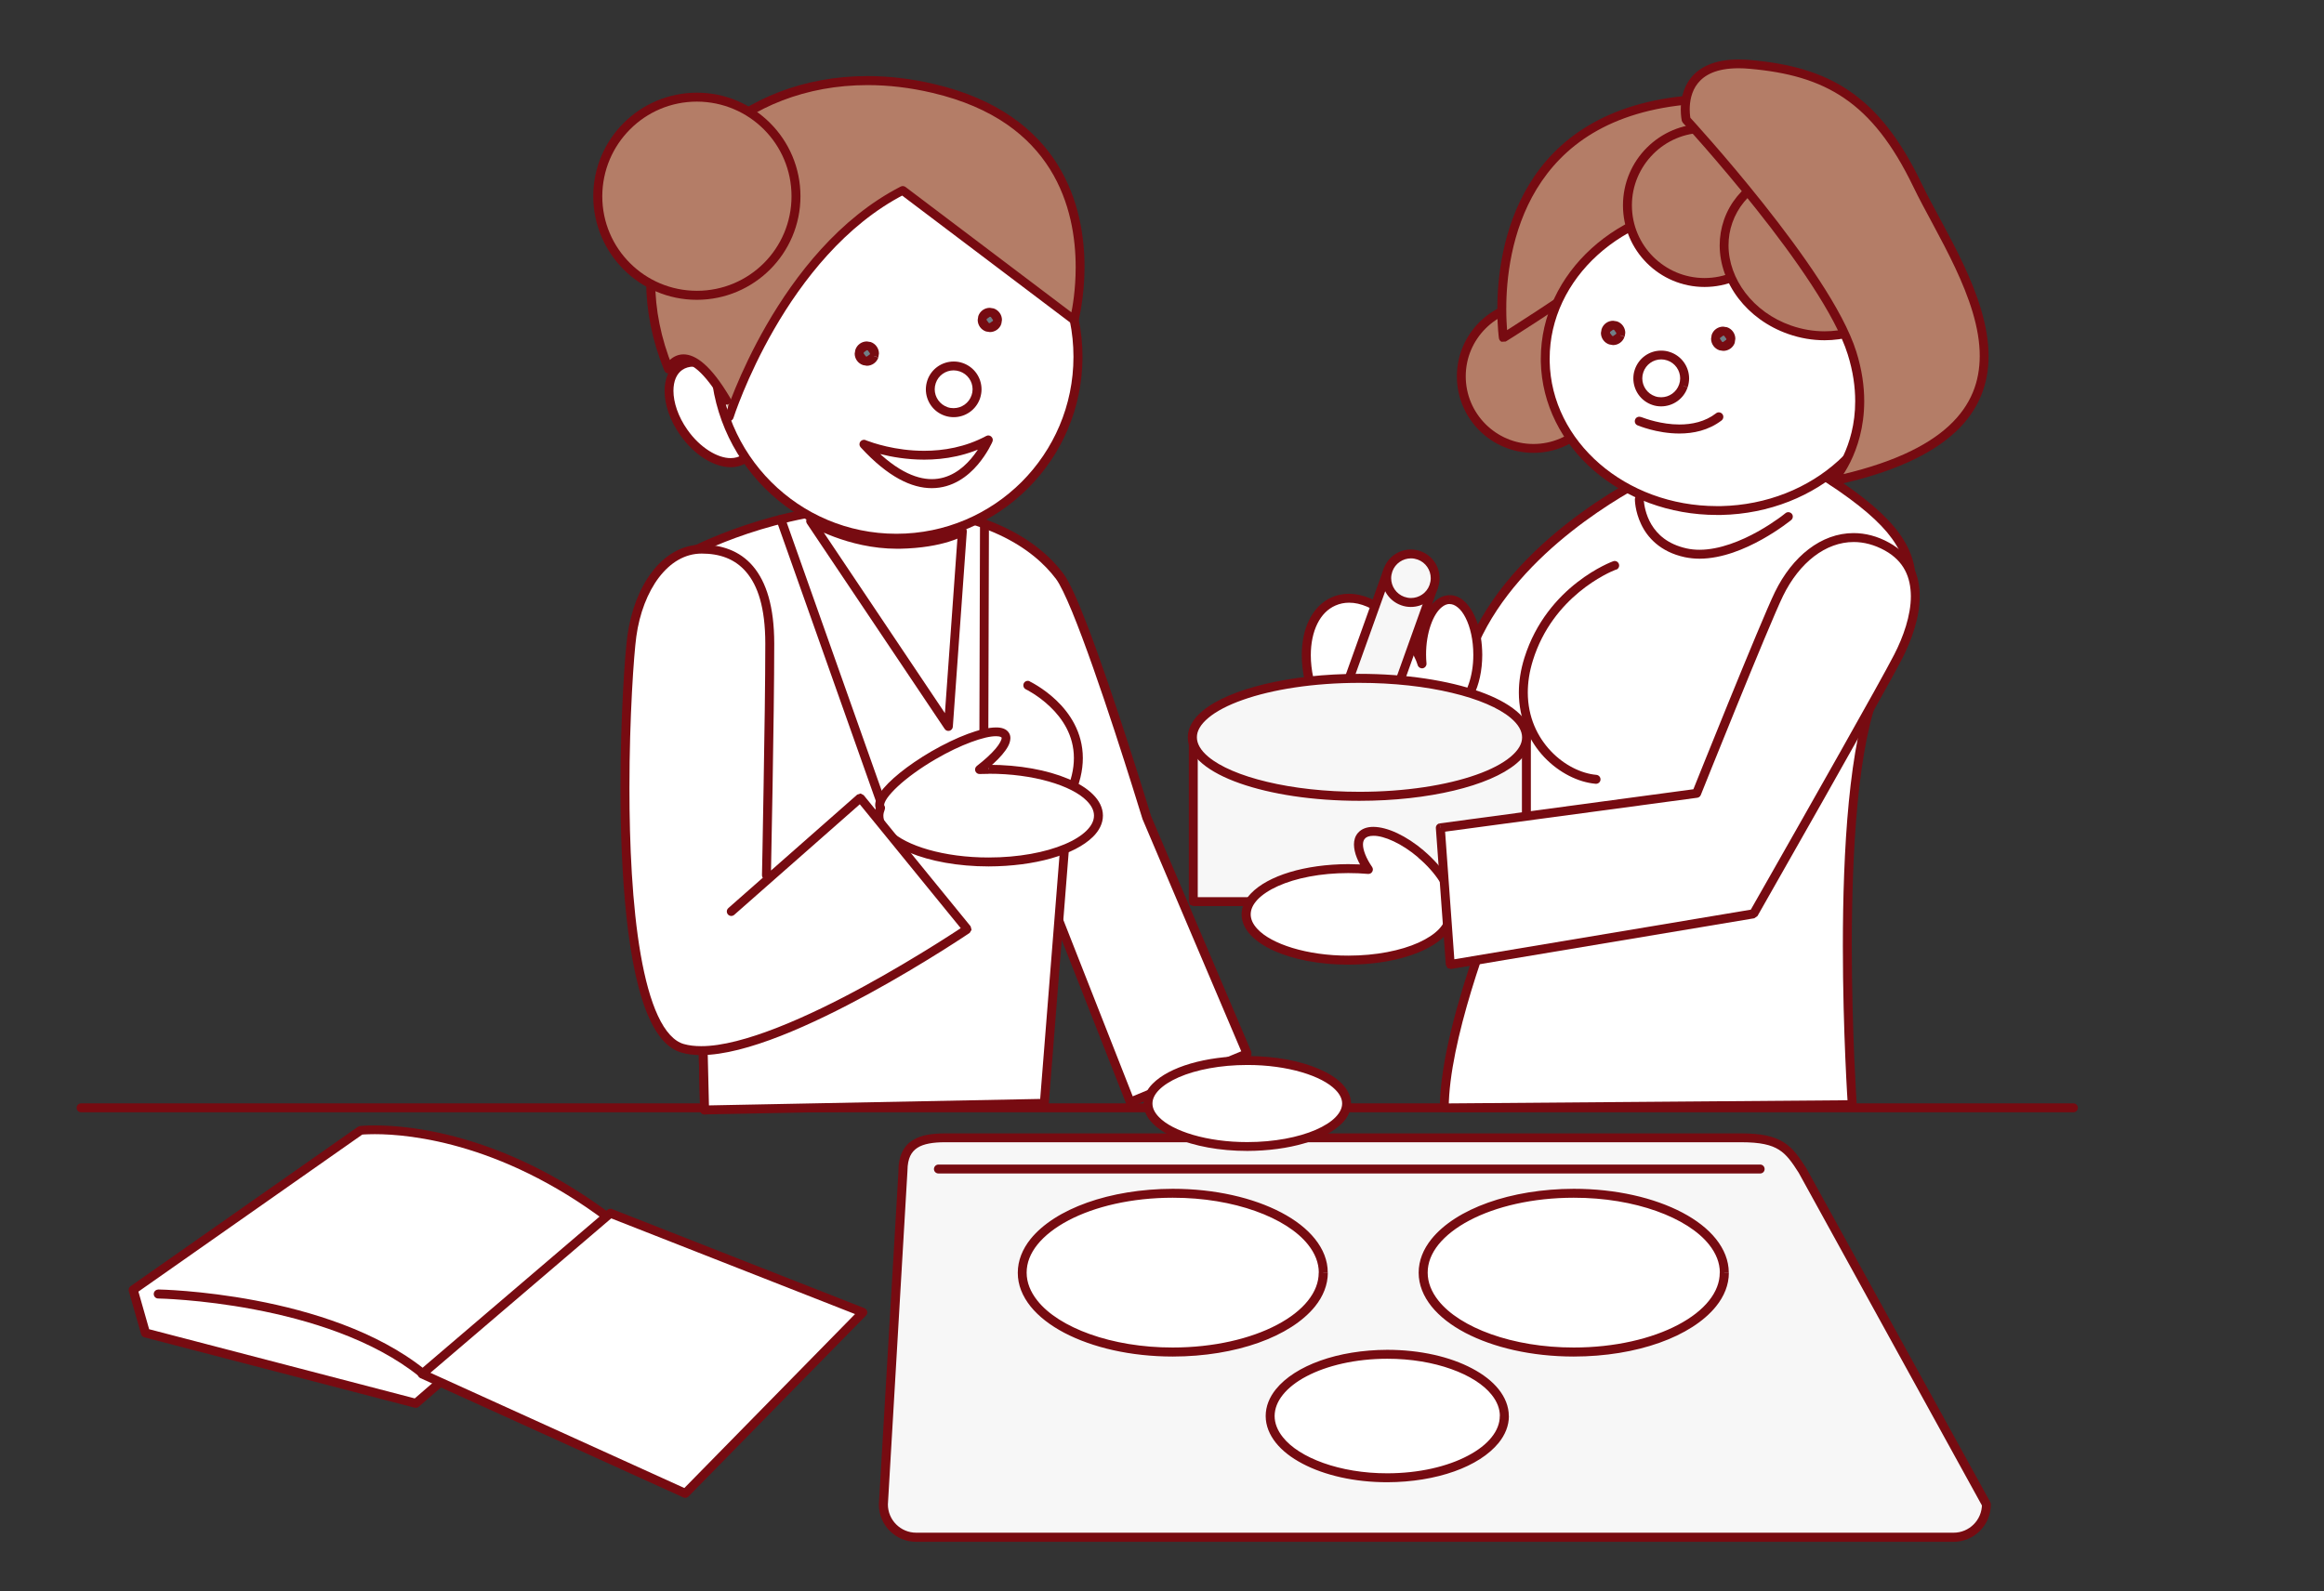 <?xml version="1.0" encoding="UTF-8"?>
<svg id="_レイヤー_2" data-name="レイヤー 2" xmlns="http://www.w3.org/2000/svg" viewBox="0 0 273 187">
  <rect x="0" y="0" width="273" height="187" fill="#333333" stroke="none"/>
  <defs>
    <style>
      .cls-1 {
        fill: #770b11;
      }

      .cls-2 {
        fill: #fff;
      }

      .cls-3 {
        fill: none;
      }

      .cls-4 {
        fill: #b47d67;
      }

      .cls-5 {
        fill: #707f87;
      }

      .cls-6 {
        fill: #f7f7f7;
      }
    </style>
  </defs>
  <g id="_07" data-name="07">
    <rect id="_枠" data-name="枠" class="cls-3" width="273" height="187"/>
    <g>
      <path class="cls-1" d="M9.53,129.65h234.03c.29,0,.53.24.53.53s-.24.52-.53.52H9.53c-.29,0-.53-.23-.53-.52s.24-.53.53-.53"/>
      <path class="cls-6" d="M233.33,176.79c0,2.13-1.73,3.85-3.85,3.85h-121.86c-2.13,0-3.85-1.73-3.85-3.85l2.3-39.22c0-3.18,2.11-3.86,4.92-3.86h93.55c4.57,0,5.55,1.28,7.2,3.86l21.6,39.22Z"/>
      <path class="cls-1" d="M233.33,176.79h.53c0,2.42-1.96,4.38-4.38,4.38h-121.86c-2.42,0-4.38-1.96-4.38-4.38v-.03s2.31-39.23,2.31-39.23l.52.03h-.53c-.01-1.7.6-2.9,1.65-3.56,1.03-.66,2.35-.81,3.8-.82h93.55c2.33,0,3.83.32,4.98,1.04,1.15.72,1.84,1.77,2.67,3.06l.02.03,21.6,39.22.07.25h-.53l-.46.25-21.6-39.23.46-.25-.44.28c-.82-1.29-1.44-2.17-2.34-2.73-.9-.57-2.17-.88-4.42-.88h-93.55c-1.37,0-2.51.18-3.23.65-.71.47-1.15,1.19-1.17,2.68v.03l-2.3,39.22-.52-.03h.52c0,1.84,1.49,3.33,3.33,3.33h121.86c1.84,0,3.33-1.49,3.33-3.33h.53l-.46.25.46-.25Z"/>
      <path class="cls-1" d="M110.24,136.84h96.53c.29,0,.52.24.52.53s-.23.52-.52.52h-96.53c-.29,0-.53-.23-.53-.52s.24-.53.53-.53"/>
      <path class="cls-2" d="M155.46,149.55c0,5.15-7.92,9.33-17.69,9.33s-17.69-4.18-17.69-9.33,7.92-9.33,17.69-9.33,17.69,4.18,17.69,9.33"/>
      <path class="cls-1" d="M155.46,149.55h.52c0,1.43-.55,2.77-1.5,3.96-2.87,3.55-9.27,5.88-16.71,5.89-4.96,0-9.45-1.06-12.75-2.79-1.65-.87-3-1.91-3.96-3.1-.95-1.19-1.51-2.53-1.5-3.96,0-1.43.55-2.77,1.5-3.96,2.87-3.55,9.27-5.88,16.71-5.9,4.96,0,9.46,1.06,12.75,2.79,1.65.87,3,1.91,3.95,3.1.95,1.19,1.51,2.53,1.5,3.96h-1.05c0-1.15-.44-2.26-1.27-3.3-2.5-3.15-8.67-5.51-15.89-5.5-4.81,0-9.16,1.03-12.26,2.67-1.55.82-2.79,1.79-3.63,2.83-.84,1.05-1.27,2.15-1.27,3.3s.44,2.26,1.27,3.3c2.5,3.15,8.67,5.51,15.89,5.5,4.81,0,9.16-1.03,12.26-2.67,1.55-.82,2.79-1.78,3.62-2.83.84-1.05,1.27-2.15,1.27-3.3h.53Z"/>
      <path class="cls-2" d="M202.56,149.55c0,5.15-7.92,9.33-17.69,9.33s-17.69-4.18-17.69-9.33,7.92-9.33,17.69-9.33,17.69,4.18,17.69,9.33"/>
      <path class="cls-1" d="M202.56,149.55h.53c0,1.43-.55,2.77-1.51,3.96-2.87,3.55-9.27,5.88-16.71,5.89-4.96,0-9.45-1.06-12.75-2.79-1.65-.87-3-1.91-3.96-3.1-.95-1.19-1.51-2.53-1.51-3.96s.55-2.77,1.51-3.96c2.87-3.55,9.27-5.88,16.71-5.9,4.96,0,9.46,1.06,12.75,2.79,1.65.87,3,1.91,3.95,3.1.95,1.19,1.51,2.53,1.51,3.96h-1.05c0-1.15-.44-2.26-1.27-3.3-2.5-3.15-8.67-5.51-15.89-5.5-4.81,0-9.16,1.03-12.26,2.67-1.55.82-2.79,1.79-3.63,2.83-.84,1.05-1.27,2.15-1.27,3.3s.44,2.26,1.27,3.3c2.5,3.15,8.67,5.51,15.89,5.5,4.81,0,9.16-1.03,12.26-2.67,1.55-.82,2.79-1.78,3.62-2.83.84-1.05,1.27-2.15,1.27-3.3h.53Z"/>
      <path class="cls-2" d="M176.73,166.39c0,4.01-6.16,7.26-13.76,7.26s-13.75-3.25-13.75-7.26,6.16-7.25,13.75-7.25,13.76,3.25,13.76,7.25"/>
      <path class="cls-1" d="M176.73,166.39h.52c0,1.14-.44,2.21-1.2,3.15-2.27,2.8-7.27,4.61-13.09,4.63-3.87,0-7.38-.82-9.97-2.19-1.29-.68-2.36-1.5-3.11-2.44-.75-.94-1.2-2.01-1.2-3.15s.44-2.21,1.2-3.15c2.27-2.8,7.28-4.61,13.08-4.63,3.88,0,7.39.82,9.97,2.19,1.29.68,2.36,1.5,3.11,2.44.75.94,1.2,2.01,1.2,3.15h-1.05c0-.86-.33-1.7-.96-2.49-1.9-2.41-6.68-4.25-12.27-4.24-3.72,0-7.09.8-9.48,2.06-1.2.63-2.15,1.38-2.78,2.17-.64.8-.96,1.63-.97,2.49,0,.86.33,1.7.97,2.5,1.9,2.41,6.68,4.25,12.26,4.24,3.73,0,7.09-.8,9.48-2.07,1.2-.63,2.15-1.37,2.78-2.17.64-.8.96-1.63.96-2.5h.53Z"/>
      <path class="cls-2" d="M72.83,144.12c-16.34-12.97-30.46-11.3-30.46-11.3l-26.72,18.74,1.45,5.07,31.76,8.27,23.97-20.78Z"/>
      <path class="cls-1" d="M72.83,144.12l-.33.41c-12.89-10.23-24.35-11.26-28.46-11.26-.53,0-.93.02-1.21.03-.27.02-.4.03-.4.03l-.06-.52.3.43-26.41,18.53,1.26,4.42,31.2,8.13,23.76-20.6.34.4-.33.41.33-.41.34.4-23.97,20.78c-.13.11-.31.16-.48.11l-31.76-8.27c-.18-.05-.32-.18-.37-.36l-1.45-5.07c-.06-.22.02-.45.2-.57l26.72-18.74.24-.09s.63-.07,1.73-.07c4.28,0,16.01,1.08,29.12,11.49l.2.4-.18.41-.34-.4Z"/>
      <path class="cls-2" d="M18.59,152.05s19.92.35,31.01,9.3"/>
      <path class="cls-1" d="M18.6,151.52s20,.31,31.33,9.42c.22.18.26.51.08.74s-.51.26-.74.08c-5.43-4.39-13.11-6.71-19.43-7.9-3.16-.6-5.98-.92-8.01-1.09-1.01-.09-1.83-.13-2.39-.16-.56-.03-.86-.03-.86-.03-.29,0-.52-.24-.52-.53,0-.29.24-.52.53-.52"/>
      <polygon class="cls-2" points="71.7 142.56 49.59 161.45 80.51 175.48 101.36 154.21 71.7 142.56"/>
      <path class="cls-1" d="M71.7,142.56l.34.4-21.48,18.35,29.83,13.54,20.05-20.44-28.93-11.36.19-.49.34.4-.34-.4.19-.49,29.66,11.65c.16.06.28.21.32.38.04.17-.02.35-.14.48l-20.86,21.27c-.16.16-.39.2-.59.11l-30.91-14.03c-.16-.08-.28-.23-.3-.41-.02-.18.04-.36.18-.47l22.11-18.89c.15-.13.35-.16.53-.09l-.19.49Z"/>
      <path class="cls-2" d="M194.59,55.55s-15.68,7.12-21.38,19.82c-5.7,12.7,4.79,25.53,4.79,25.53,0,0-8.28,18.7-8.35,29.28l47.93-.38s-2.52-36.67,2.92-48.98c5.44-12.31,7.26-16.46-7-25.4l-18.92.13Z"/>
      <path class="cls-1" d="M194.59,55.55l.22.48s-.23.11-.67.32c-3.04,1.51-15.58,8.35-20.45,19.24-1.18,2.64-1.65,5.28-1.65,7.81,0,4.66,1.59,8.97,3.19,12.1.8,1.57,1.6,2.84,2.2,3.72.3.44.55.78.72,1.01.17.23.27.34.27.34.12.15.15.36.07.55,0,0-.51,1.16-1.29,3.07-2.33,5.72-6.98,18.24-7.02,26h-.52s0-.53,0-.53l47.92-.38v.52s-.52.04-.52.04c0,0-.58-8.49-.58-18.67,0-5.5.17-11.51.7-16.94.53-5.44,1.4-10.31,2.85-13.61,2.35-5.31,3.98-9.07,3.97-12.2,0-2.06-.67-3.88-2.34-5.89-1.68-1.99-4.39-4.13-8.42-6.65l.28-.45v.53s-18.91.13-18.91.13v-.53s.21.48.21.48l-.22-.48v-.53s18.91-.13,18.91-.13l.28.08c4.07,2.56,6.87,4.73,8.67,6.87,1.8,2.13,2.6,4.26,2.59,6.56,0,3.49-1.72,7.31-4.06,12.62-1.37,3.09-2.25,7.9-2.77,13.29-.52,5.39-.69,11.36-.69,16.84,0,5.07.15,9.72.29,13.11.15,3.38.29,5.49.29,5.49l-.14.39-.38.17-47.93.38-.38-.15-.15-.38c.04-5.42,2.15-12.75,4.23-18.78,2.09-6.02,4.16-10.7,4.16-10.71l.48.21-.41.33s-6.59-8.03-6.61-17.83c0-2.66.49-5.46,1.74-8.24,5.84-12.94,21.61-20.05,21.64-20.09l.21-.05v.53Z"/>
      <path class="cls-2" d="M189.67,66.43s-7.52,2.72-10.11,11.01c-2.59,8.29,3.37,13.73,7.9,14.12"/>
      <path class="cls-1" d="M189.85,66.92l-.07.03c-.78.3-7.37,3.12-9.71,10.65-.42,1.35-.6,2.6-.6,3.77,0,2.89,1.13,5.22,2.71,6.89,1.58,1.67,3.61,2.64,5.35,2.79.29.03.5.28.48.57-.02.29-.28.5-.57.48-2.04-.18-4.27-1.28-6.02-3.11-1.74-1.84-3-4.44-3-7.61,0-1.28.2-2.64.65-4.08,2.68-8.55,10.37-11.33,10.43-11.35.27-.1.57.04.67.32.1.27-.04.57-.31.67"/>
      <path class="cls-2" d="M192.58,58.66s0,5.1,5.44,6.29c5.44,1.19,12.06-4.25,12.06-4.25"/>
      <path class="cls-1" d="M193.1,58.66v.18c.04.45.2,1.63.89,2.79.7,1.16,1.89,2.31,4.13,2.81.5.11,1,.16,1.52.16,2.37,0,4.92-1.06,6.85-2.14.97-.54,1.78-1.08,2.36-1.49.29-.2.51-.37.66-.49l.23-.18c.22-.18.55-.15.74.07s.15.55-.07.74c-.02.01-1.38,1.13-3.4,2.26-2.02,1.13-4.69,2.27-7.36,2.28-.59,0-1.17-.06-1.75-.18-2.88-.62-4.4-2.34-5.12-3.88-.73-1.53-.73-2.88-.73-2.92,0-.29.23-.53.52-.53s.53.24.53.53"/>
      <path class="cls-2" d="M81.22,64.87s10.5-5.57,22.55-5.31c12.05.26,18.01,4.53,20.73,8.16,2.72,3.63,10.24,28.38,10.24,28.38l11.79,27.73-13.73,5.7-11.66-29.67-38.35,30.58-1.56-65.56Z"/>
      <path class="cls-1" d="M81.22,64.87l-.25-.46s10.11-5.38,21.97-5.38c.28,0,.55,0,.83,0,12.17.25,18.32,4.6,21.14,8.37.76,1.02,1.72,3.24,2.82,6.09,3.27,8.52,7.5,22.44,7.5,22.45l-.5.15.48-.21,11.79,27.73v.4s-.28.29-.28.29l-13.73,5.7h-.41s-.28-.29-.28-.29l-11.41-29.01-37.8,30.14c-.16.12-.37.15-.55.07-.18-.08-.3-.26-.3-.46l-1.56-65.56c0-.2.1-.38.28-.48l.25.46h.52s1.53,64.49,1.53,64.49l37.52-29.92.46-.1.35.31,11.47,29.17,12.75-5.29-11.58-27.24-.02-.05s-.47-1.54-1.22-3.92c-1.12-3.56-2.86-8.99-4.58-13.86-.86-2.44-1.71-4.73-2.47-6.58-.76-1.84-1.44-3.26-1.89-3.85-2.62-3.49-8.39-7.69-20.32-7.95-.27,0-.54-.01-.81-.01-5.77,0-11.15,1.32-15.08,2.63-1.97.66-3.57,1.32-4.68,1.81-.55.25-.99.45-1.28.59-.29.14-.44.22-.44.22l-.25-.46h.52s-.52,0-.52,0Z"/>
      <path class="cls-2" d="M120.74,80.55s9.07,4.28,4.79,13.09l-2.85,36.02-39.91.78-.8-33.69"/>
      <path class="cls-1" d="M120.96,80.07s1.56.74,3.11,2.21c1.55,1.47,3.13,3.74,3.13,6.8,0,1.44-.35,3.04-1.2,4.78l-.47-.23.52.04-2.85,36.02c-.02.27-.24.48-.51.48l-39.91.78c-.29,0-.53-.22-.54-.51l-.8-33.69c0-.29.22-.53.51-.54.29,0,.53.22.54.51l.79,33.17,38.91-.76,2.82-35.55.05-.19c.79-1.62,1.09-3.05,1.09-4.32,0-2.68-1.38-4.68-2.81-6.04-.71-.68-1.43-1.19-1.96-1.53-.27-.17-.49-.29-.64-.38l-.18-.09-.05-.03c-.26-.12-.37-.44-.25-.7.12-.26.44-.37.7-.25"/>
      <line class="cls-2" x1="91.73" y1="61.03" x2="105.19" y2="99.08"/>
      <path class="cls-1" d="M92.22,60.85l13.47,38.05c.1.27-.05.57-.32.67-.27.1-.57-.05-.67-.32l-13.47-38.05c-.1-.27.05-.57.32-.67.27-.1.57.05.67.32"/>
      <line class="cls-2" x1="115.64" y1="61.56" x2="115.56" y2="92.73"/>
      <path class="cls-1" d="M116.17,61.56l-.09,31.17c0,.29-.24.52-.53.52-.29,0-.52-.24-.52-.53l.09-31.17c0-.29.24-.53.53-.52.29,0,.52.24.52.53"/>
      <path class="cls-2" d="M116.14,90.4c-.36,0-.72.01-1.08.02,2.19-1.7,3.47-3.29,3.04-4.02-.61-1.05-4.39,0-8.45,2.35-4.05,2.36-6.84,5.11-6.23,6.16l.02.02c-.12.3-.19.6-.19.91,0,3.01,5.77,5.44,12.89,5.44s12.89-2.43,12.89-5.44-5.77-5.44-12.89-5.44"/>
      <path class="cls-1" d="M116.14,90.4v.53c-.35,0-.71.01-1.06.02-.23.01-.43-.13-.51-.35-.08-.21,0-.45.17-.59.93-.72,1.69-1.42,2.2-2.02.51-.59.74-1.11.72-1.26v-.07s-.01,0-.01,0l-.13-.08c-.1-.04-.28-.07-.51-.07-1.33-.02-4.17.98-7.09,2.69-1.81,1.05-3.36,2.19-4.44,3.19-.54.5-.96.97-1.24,1.36-.28.39-.38.71-.38.83v.07s-.44.27-.44.27l.33-.41h.02c.18.16.24.4.16.62-.1.26-.16.49-.16.71,0,.58.27,1.16.86,1.75,1.75,1.78,6.26,3.18,11.51,3.17,3.5,0,6.67-.6,8.91-1.55,1.12-.47,2.01-1.03,2.6-1.62.59-.59.86-1.17.86-1.75s-.27-1.16-.86-1.75c-1.75-1.78-6.26-3.18-11.51-3.17v-1.05c3.62,0,6.9.62,9.32,1.64,1.21.51,2.21,1.12,2.93,1.84.72.71,1.17,1.56,1.17,2.49,0,.93-.45,1.78-1.17,2.49-2.16,2.13-6.82,3.46-12.25,3.48-3.62,0-6.9-.62-9.32-1.63-1.21-.51-2.21-1.12-2.93-1.84-.72-.71-1.17-1.56-1.17-2.49,0-.4.1-.77.23-1.1l.49.2-.33.41h-.02s-.12-.16-.12-.16c-.11-.19-.16-.4-.16-.6,0-.5.23-.94.56-1.43,1.01-1.43,3.21-3.22,6.01-4.86,3.05-1.76,5.89-2.82,7.62-2.83.32,0,.6.03.87.13.26.09.52.27.67.54h0c.11.18.15.39.15.59-.02.67-.4,1.26-.97,1.94-.58.68-1.38,1.41-2.36,2.17l-.32-.42-.02-.52c.36-.01.72-.03,1.1-.03v.53Z"/>
      <path class="cls-2" d="M85.88,107.11l15.16-13.35,12.57,15.42s-24.49,16.59-33.43,13.99c-8.94-2.59-6.74-42.89-5.96-48.46.78-5.57,3.86-10.2,8.2-10.2s8,2.56,8,11.11-.39,27.21-.39,27.21"/>
      <path class="cls-1" d="M85.54,106.72l15.16-13.35.39-.13.36.19,12.57,15.42.11.41-.22.36s-5.29,3.58-11.85,7.16c-6.58,3.58-14.39,7.18-19.7,7.2-.83,0-1.61-.09-2.32-.3-1.6-.47-2.78-1.9-3.7-3.87-1.38-2.96-2.23-7.27-2.75-12.09-.52-4.82-.7-10.16-.7-15.14,0-8.38.51-15.72.82-17.93.4-2.86,1.39-5.49,2.87-7.43,1.47-1.94,3.49-3.22,5.85-3.22,2.26,0,4.45.68,6.02,2.53,1.57,1.85,2.5,4.76,2.5,9.1,0,8.56-.39,27.22-.39,27.22,0,.29-.25.52-.54.51-.29,0-.52-.25-.51-.54,0-.01.1-4.66.19-10.39.1-5.73.2-12.53.2-16.8s-.9-6.85-2.25-8.42c-1.34-1.57-3.15-2.16-5.22-2.16-1.97,0-3.67,1.04-5.02,2.8-1.34,1.76-2.29,4.23-2.66,6.94-.29,2.1-.81,9.46-.81,17.79,0,6.6.32,13.84,1.32,19.58.5,2.87,1.17,5.37,2.03,7.21.86,1.85,1.9,2.99,3.04,3.31.59.17,1.27.25,2.03.25,4.87.02,12.7-3.51,19.2-7.07,3.26-1.78,6.2-3.56,8.33-4.89,1.07-.67,1.92-1.22,2.52-1.61s.92-.61.92-.61l.3.43-.41.33-12.22-15-14.75,12.99c-.22.19-.55.17-.74-.05-.19-.22-.17-.55.05-.74"/>
      <path class="cls-2" d="M158.19,129.66c0,2.79-5.22,5.05-11.66,5.05s-11.66-2.26-11.66-5.05,5.22-5.05,11.66-5.05,11.66,2.26,11.66,5.05"/>
      <path class="cls-1" d="M158.19,129.66h.53c0,.87-.41,1.67-1.07,2.33-1.97,1.99-6.2,3.23-11.12,3.25-3.28,0-6.26-.57-8.46-1.52-1.1-.48-2.01-1.05-2.67-1.72-.66-.67-1.07-1.47-1.07-2.33s.41-1.67,1.07-2.33c1.97-1.99,6.19-3.23,11.12-3.25,3.28,0,6.25.57,8.45,1.53,1.1.48,2.01,1.05,2.67,1.72.65.67,1.07,1.47,1.07,2.33h-1.05c0-.53-.24-1.06-.77-1.6-1.57-1.64-5.63-2.94-10.37-2.93-3.16,0-6.02.56-8.04,1.44-1.01.44-1.81.96-2.33,1.49-.53.54-.77,1.07-.77,1.6s.24,1.06.77,1.6c1.57,1.64,5.63,2.94,10.37,2.93,3.16,0,6.01-.56,8.04-1.44,1.01-.44,1.81-.95,2.33-1.49.52-.54.77-1.07.77-1.6h.53Z"/>
      <path class="cls-2" d="M86.98,46.11c2.11,2.99,2.33,6.47.49,7.77-1.84,1.3-5.05-.07-7.16-3.07-2.11-2.99-2.32-6.47-.48-7.77,1.84-1.3,5.04.07,7.15,3.06"/>
      <path class="cls-1" d="M86.98,46.11l.43-.3c1.2,1.71,1.83,3.57,1.84,5.19,0,1.35-.45,2.59-1.47,3.31-.57.4-1.25.59-1.94.59-2.03-.02-4.29-1.45-5.94-3.78-1.2-1.7-1.83-3.56-1.83-5.19,0-1.35.45-2.59,1.47-3.31.57-.4,1.25-.59,1.94-.59,2.03.02,4.29,1.45,5.94,3.78l-.43.3-.43.3c-1.49-2.13-3.57-3.35-5.08-3.33-.52,0-.96.13-1.34.39-.66.46-1.03,1.31-1.03,2.45,0,1.35.54,3.03,1.64,4.58,1.49,2.13,3.58,3.35,5.09,3.33.52,0,.96-.13,1.34-.39.66-.46,1.02-1.31,1.03-2.45,0-1.35-.55-3.04-1.64-4.59l.43-.3Z"/>
      <path class="cls-2" d="M83.98,41.92c0,11.78,9.55,21.33,21.33,21.33s21.32-9.55,21.32-21.33-9.55-21.33-21.32-21.33-21.33,9.55-21.33,21.33"/>
      <path class="cls-1" d="M83.98,41.92h.52c0,5.75,2.33,10.95,6.09,14.71,3.77,3.77,8.96,6.09,14.71,6.09s10.94-2.33,14.71-6.09c3.76-3.77,6.09-8.96,6.09-14.71,0-5.75-2.33-10.94-6.09-14.71-3.77-3.77-8.96-6.09-14.71-6.09-5.75,0-10.95,2.33-14.71,6.09-3.77,3.77-6.09,8.96-6.09,14.71h-1.05c0-12.07,9.78-21.85,21.86-21.85,12.07,0,21.85,9.78,21.85,21.85,0,12.07-9.78,21.85-21.85,21.86-12.07,0-21.85-9.78-21.86-21.86h.53Z"/>
      <path class="cls-5" d="M102.68,41.84c-.16.47-.67.72-1.14.56-.47-.16-.73-.67-.57-1.14.15-.47.67-.73,1.14-.57.47.16.73.67.57,1.14"/>
      <path class="cls-1" d="M102.68,41.84l.5.17c-.2.59-.76.97-1.35.97l-.46-.08.17-.5-.16.5c-.6-.2-.98-.75-.98-1.35l.08-.46.5.17-.5-.16c.2-.6.75-.98,1.35-.98l.45.07c.59.2.97.76.97,1.35l-.07.45h0s-.5-.17-.5-.17l-.5-.17.02-.12-.26-.36-.12-.02-.35.25h0s-.02.13-.02.13l.26.35h0s.11.02.11.02l.36-.26h0s.5.17.5.17Z"/>
      <path class="cls-5" d="M117.13,37.88c-.16.47-.67.72-1.14.57-.47-.16-.73-.67-.57-1.14.16-.47.67-.73,1.14-.57.47.16.73.67.57,1.14"/>
      <path class="cls-1" d="M117.13,37.88l.5.17c-.2.6-.76.97-1.35.97l-.45-.07c-.6-.2-.98-.76-.98-1.36l.07-.45h0c.2-.59.75-.97,1.35-.97l.45.07c.6.2.98.76.98,1.35l-.07.45h0s-.5-.16-.5-.16l-.5-.16.02-.12-.26-.36-.12-.02-.36.26h0s-.02.11-.02.11l.26.36.12.02.36-.26h0s.5.17.5.17Z"/>
      <path class="cls-2" d="M114.63,46.62c-.48,1.44-2.04,2.21-3.48,1.73-1.44-.49-2.21-2.04-1.73-3.48.48-1.44,2.04-2.21,3.47-1.73,1.44.48,2.22,2.04,1.73,3.48"/>
      <path class="cls-1" d="M114.63,46.62l.5.17c-.46,1.37-1.73,2.23-3.1,2.23-.34,0-.69-.05-1.04-.17-1.37-.46-2.23-1.73-2.23-3.1,0-.35.06-.7.17-1.04.46-1.37,1.73-2.23,3.1-2.23.35,0,.7.05,1.04.17,1.37.46,2.23,1.73,2.23,3.1,0,.35-.06.7-.17,1.04h0s-.5-.17-.5-.17l-.5-.17c.08-.24.12-.47.12-.71,0-.93-.59-1.79-1.52-2.1-.24-.08-.48-.12-.71-.12-.93,0-1.79.58-2.1,1.51-.08.24-.12.48-.12.71,0,.93.59,1.79,1.52,2.11.23.08.47.11.7.11.93,0,1.8-.59,2.11-1.52h0s.5.17.5.17Z"/>
      <path class="cls-2" d="M101.49,52.2s7.65,3.23,14.62-.51c0,0-4.76,11.22-14.62.51"/>
      <path class="cls-1" d="M101.49,52.2l.2-.48.12.05c.61.23,3.34,1.21,6.76,1.2,2.26,0,4.82-.42,7.28-1.74.2-.11.44-.08.6.08.17.15.22.39.13.59-.01.03-.58,1.36-1.73,2.71-1.15,1.35-2.95,2.75-5.4,2.75-2.34,0-5.12-1.28-8.35-4.8-.17-.18-.19-.46-.04-.66.14-.2.41-.28.63-.18l-.2.48.39-.36c3.13,3.4,5.65,4.46,7.58,4.46,2.02,0,3.55-1.16,4.6-2.39.52-.61.92-1.22,1.18-1.68.13-.23.23-.42.29-.55l.09-.2.48.2.25.46c-2.65,1.42-5.38,1.87-7.78,1.87-4.13,0-7.25-1.32-7.29-1.34l.2-.48.39-.36-.39.36Z"/>
      <path class="cls-4" d="M85.68,48.98s6.1-19.29,20.37-26.6l20.15,15.23s5.88-21.94-16.56-27.21c-22.43-5.27-39.26,12.92-31.1,32.97,0,0,2.04-4.39,6.8,3.67"/>
      <path class="cls-1" d="M85.18,48.82s1.54-4.88,4.88-10.66c3.34-5.78,8.48-12.51,15.75-16.24.18-.09.4-.07.56.05l20.15,15.23-.32.42-.51-.14s.04-.15.1-.44c.19-.87.57-2.97.57-5.64,0-3.39-.62-7.68-3.02-11.52-2.4-3.84-6.57-7.27-13.82-8.97-2.63-.62-5.17-.91-7.61-.91-14.45.01-24.93,10.19-24.94,23.11,0,3.21.65,6.6,2.05,10.05l-.49.2-.48-.22s.18-.38.53-.74c.35-.36.93-.76,1.71-.76.72,0,1.53.33,2.43,1.12.9.79,1.9,2.04,3.06,4,.15.25.06.57-.19.72-.25.15-.57.06-.72-.19-1.12-1.9-2.08-3.07-2.85-3.75-.78-.68-1.34-.85-1.73-.85-.42,0-.72.2-.96.44l-.26.33-.06.1v.02h-.01c-.09.19-.28.31-.49.3-.21,0-.39-.13-.47-.33-1.45-3.57-2.13-7.09-2.13-10.45,0-6.76,2.75-12.81,7.38-17.16,4.63-4.35,11.13-7,18.61-7,2.52,0,5.14.3,7.85.94,7.47,1.75,11.93,5.37,14.47,9.44,2.54,4.07,3.18,8.56,3.18,12.07s-.7,6.31-.71,6.34c-.04.17-.17.3-.34.36l-.49-.08-20.15-15.23.32-.42.24.47c-6.99,3.58-12.04,10.15-15.32,15.83-1.64,2.84-2.84,5.46-3.63,7.37-.39.95-.69,1.73-.88,2.26-.19.54-.28.82-.28.82-.09.28-.38.43-.66.34-.28-.09-.43-.38-.34-.66"/>
      <path class="cls-4" d="M93.5,23.06c0,6.43-5.21,11.64-11.64,11.64s-11.64-5.21-11.64-11.64,5.21-11.64,11.64-11.64,11.64,5.21,11.64,11.64"/>
      <path class="cls-1" d="M93.5,23.06h.53c0,6.72-5.45,12.16-12.17,12.17-6.72,0-12.16-5.45-12.17-12.17,0-6.72,5.45-12.16,12.17-12.17,6.72,0,12.17,5.45,12.17,12.17h-1.05c0-3.07-1.24-5.85-3.25-7.86-2.01-2.01-4.79-3.25-7.86-3.26-3.07,0-5.85,1.24-7.86,3.26-2.01,2.01-3.25,4.79-3.26,7.86,0,3.07,1.24,5.85,3.26,7.86,2.01,2.01,4.79,3.25,7.86,3.25s5.85-1.24,7.86-3.25c2.01-2.01,3.25-4.79,3.25-7.86h.53Z"/>
      <path class="cls-2" d="M170.3,70.44c-1.83,0-3.3,2.9-3.3,6.48,0,.37.02.72.05,1.07-.08-.2-.13-.41-.22-.61-2.27-5.18-6.81-8.19-10.16-6.73-3.34,1.46-4.22,6.85-1.95,12.02,2.27,5.18,6.82,8.19,10.16,6.73,2.45-1.07,3.55-4.24,3.09-7.89.6,1.16,1.42,1.88,2.33,1.88,1.82,0,3.3-2.9,3.3-6.48s-1.48-6.48-3.3-6.48"/>
      <path class="cls-1" d="M170.3,70.44v.53c-.31,0-.63.12-.95.39-.99.79-1.84,2.99-1.83,5.57,0,.34.02.68.05,1.03.02.26-.15.5-.41.56-.25.06-.51-.08-.61-.32-.09-.24-.14-.43-.21-.59-1.81-4.17-5.17-6.81-7.87-6.79-.56,0-1.09.11-1.59.33-.92.4-1.63,1.13-2.13,2.14-.5,1.01-.77,2.28-.77,3.7,0,1.7.39,3.61,1.22,5.49,1.81,4.17,5.18,6.81,7.87,6.78.56,0,1.09-.1,1.59-.32.91-.4,1.62-1.13,2.12-2.14.49-1,.76-2.28.76-3.69,0-.49-.03-1-.1-1.52-.03-.25.12-.49.37-.57.24-.08.5.03.62.26.27.53.59.95.91,1.21.32.27.64.38.95.39.31,0,.62-.12.95-.39.99-.79,1.84-2.99,1.83-5.56,0-1.72-.36-3.27-.91-4.34-.27-.54-.59-.96-.92-1.22-.33-.27-.64-.39-.95-.39v-1.05c.6,0,1.16.24,1.62.63,1.38,1.17,2.19,3.58,2.21,6.37,0,1.86-.38,3.55-1.03,4.82-.32.63-.72,1.17-1.18,1.55-.46.39-1.02.63-1.62.63s-1.15-.24-1.62-.63c-.47-.39-.86-.91-1.18-1.54l.47-.24.52-.07c.07.56.1,1.11.1,1.65,0,1.54-.29,2.97-.87,4.15-.58,1.18-1.47,2.13-2.64,2.64-.64.28-1.32.41-2.01.41-3.36-.03-6.89-2.99-8.84-7.41-.88-2.01-1.3-4.05-1.3-5.91,0-1.55.29-2.98.88-4.16.58-1.18,1.48-2.13,2.65-2.64.64-.28,1.32-.41,2.01-.41,3.36.03,6.89,3,8.83,7.42.11.25.16.46.23.63l-.49.19-.52.05c-.03-.36-.06-.73-.06-1.12,0-1.86.38-3.55,1.03-4.82.32-.63.71-1.17,1.18-1.55.46-.39,1.02-.63,1.62-.63v.53Z"/>
      <rect class="cls-6" x="155.86" y="72.04" width="14.77" height="5.7" transform="translate(37.7 203.34) rotate(-70.3)"/>
      <path class="cls-1" d="M163.44,82.81l-.18.49-5.37-1.92c-.27-.1-.42-.4-.32-.67l4.98-13.9.27-.3.4-.02,5.37,1.92c.27.1.41.4.32.67l-4.98,13.91-.27.3-.4.02.18-.49-.49-.18,4.8-13.41-4.38-1.57-4.63,12.92,4.87,1.75-.18.49-.49-.18.49.18Z"/>
      <path class="cls-6" d="M168.42,68.9c-.53,1.48-2.16,2.25-3.64,1.72-1.48-.53-2.25-2.16-1.72-3.64.53-1.48,2.16-2.25,3.64-1.72,1.48.53,2.25,2.16,1.72,3.64"/>
      <path class="cls-1" d="M168.42,68.9l.49.18c-.49,1.38-1.79,2.24-3.18,2.24-.38,0-.76-.06-1.14-.2-1.38-.49-2.24-1.79-2.24-3.17,0-.38.06-.77.2-1.14.5-1.38,1.79-2.24,3.18-2.24.38,0,.76.06,1.14.2,1.38.49,2.24,1.79,2.24,3.18,0,.38-.06.76-.2,1.14l-.49-.18-.49-.18c.09-.26.14-.53.14-.79,0-.95-.59-1.85-1.54-2.19-.26-.09-.52-.14-.78-.14-.95,0-1.85.59-2.19,1.54h0c-.09.26-.14.53-.14.79,0,.95.59,1.85,1.54,2.19.26.09.52.14.78.14.96,0,1.85-.59,2.19-1.54l.49.18Z"/>
      <rect class="cls-6" x="140.18" y="86.77" width="39.13" height="19.18"/>
      <polygon class="cls-1" points="179.31 86.77 179.31 87.3 140.7 87.3 140.7 105.42 178.78 105.42 178.78 86.77 179.31 86.77 179.31 87.3 179.31 86.77 179.83 86.77 179.83 105.95 179.68 106.32 179.31 106.47 140.18 106.47 139.8 106.32 139.65 105.95 139.65 86.77 139.8 86.4 140.18 86.25 179.31 86.25 179.68 86.4 179.83 86.77 179.31 86.77"/>
      <path class="cls-6" d="M179.31,86.64c0,3.83-8.79,6.93-19.63,6.93s-19.63-3.11-19.63-6.93,8.79-6.93,19.63-6.93,19.63,3.1,19.63,6.93"/>
      <path class="cls-1" d="M179.31,86.64h.53c0,1.17-.67,2.22-1.73,3.1-1.6,1.33-4.15,2.4-7.33,3.16-3.18.76-7,1.2-11.1,1.2-5.47,0-10.42-.78-14.05-2.06-1.82-.64-3.3-1.41-4.37-2.3-1.06-.88-1.73-1.93-1.73-3.1,0-1.17.67-2.22,1.73-3.1,1.6-1.33,4.14-2.39,7.33-3.16,3.18-.76,6.99-1.2,11.1-1.2,5.47,0,10.43.78,14.06,2.06,1.82.64,3.3,1.41,4.37,2.3,1.06.88,1.73,1.93,1.73,3.1h-1.05c0-.74-.43-1.52-1.35-2.29-1.38-1.16-3.81-2.21-6.9-2.94-3.09-.74-6.83-1.17-10.86-1.17-5.37,0-10.23.77-13.7,2-1.74.61-3.12,1.34-4.04,2.11-.93.78-1.36,1.55-1.35,2.29,0,.74.43,1.52,1.35,2.29,1.38,1.16,3.81,2.21,6.9,2.94,3.08.74,6.82,1.17,10.85,1.17,5.37,0,10.23-.77,13.71-2,1.74-.61,3.12-1.34,4.04-2.11.93-.78,1.36-1.55,1.35-2.29h.53Z"/>
      <path class="cls-2" d="M166.94,100.36c-2.83-2.41-5.98-3.37-7.02-2.14-.68.79-.29,2.32.83,3.95-.77-.07-1.56-.11-2.37-.11-6.62,0-11.99,2.41-11.99,5.38s5.37,5.38,11.99,5.38,11.98-2.4,11.98-5.38c0-.22-.04-.44-.1-.65.83-1.3-.59-4.11-3.33-6.43"/>
      <path class="cls-1" d="M166.94,100.36l-.34.4c-1.92-1.65-4.03-2.57-5.27-2.55-.52,0-.84.14-1.01.35h0c-.13.16-.21.37-.21.68,0,.63.36,1.6,1.07,2.63.12.17.12.39.02.56-.1.18-.3.28-.5.26-.75-.07-1.53-.1-2.32-.1-3.25,0-6.18.59-8.26,1.53-1.04.47-1.86,1.02-2.4,1.59-.54.58-.8,1.15-.8,1.73,0,.58.26,1.16.8,1.73,1.62,1.75,5.8,3.13,10.66,3.12,3.25,0,6.18-.59,8.26-1.53,1.04-.47,1.86-1.02,2.4-1.59.54-.58.8-1.15.8-1.73,0-.16-.03-.33-.08-.51l.06-.42c.09-.15.15-.35.15-.62,0-.57-.29-1.41-.87-2.32-.58-.91-1.44-1.9-2.51-2.8l.34-.4.34-.4c1.14.97,2.06,2.02,2.71,3.04.65,1.02,1.03,2,1.04,2.89,0,.42-.09.83-.32,1.18l-.44-.28.51-.14c.06.24.11.5.11.79,0,.91-.41,1.75-1.09,2.45-2.02,2.11-6.36,3.44-11.42,3.45-3.37,0-6.43-.61-8.69-1.62-1.13-.51-2.06-1.12-2.74-1.83-.67-.71-1.09-1.55-1.09-2.46s.41-1.74,1.09-2.45c2.02-2.11,6.36-3.43,11.43-3.45.83,0,1.64.04,2.42.11l-.05.52-.43.3c-.78-1.14-1.25-2.24-1.26-3.23,0-.5.13-.98.46-1.36h0c.44-.52,1.11-.72,1.81-.72,1.68.01,3.88,1.05,5.95,2.8l-.34.4Z"/>
      <path class="cls-2" d="M169.2,97.27l1.16,16.07,35.63-5.96s14.77-25.91,16.97-30.19c2.2-4.27,3.63-10.24-1.29-12.96-4.93-2.72-9.98,0-12.7,5.57-1.64,3.36-9.68,23.42-9.68,23.42l-30.1,4.05Z"/>
      <path class="cls-1" d="M169.2,97.27l.52-.04,1.12,15.49,35.07-5.87.09.52-.46-.26s.92-1.62,2.34-4.11c4.25-7.48,12.99-22.88,14.62-26.06,1.09-2.11,1.97-4.63,1.97-6.88-.02-2.22-.79-4.11-3.05-5.37-1.25-.69-2.48-1-3.67-1-3.26,0-6.36,2.37-8.3,6.34-.8,1.64-3.23,7.51-5.44,12.94-1.11,2.72-2.16,5.33-2.94,7.26-.78,1.93-1.28,3.18-1.28,3.19-.07.17-.23.3-.42.32l-30.1,4.05-.07-.52.52-.04-.52.04-.07-.52,30.1-4.05.07.52-.49-.2s2.01-5.02,4.22-10.45c2.22-5.44,4.63-11.28,5.47-13,2.05-4.2,5.44-6.93,9.24-6.93,1.38,0,2.8.36,4.18,1.13,2.62,1.43,3.61,3.83,3.59,6.29,0,2.52-.95,5.16-2.08,7.37-2.22,4.31-16.98,30.2-16.98,30.21l-.37.26-35.63,5.96-.41-.1-.2-.38-1.17-16.07c-.02-.28.18-.52.45-.56l.07.52Z"/>
      <path class="cls-4" d="M188.61,44.22c0-4.68-3.79-8.47-8.47-8.47s-8.47,3.79-8.47,8.47,3.79,8.47,8.47,8.47,8.47-3.79,8.47-8.47"/>
      <path class="cls-1" d="M188.61,44.22h-.53c0-2.2-.89-4.18-2.33-5.62-1.44-1.44-3.42-2.33-5.62-2.33s-4.18.89-5.62,2.33c-1.44,1.44-2.33,3.42-2.33,5.62s.89,4.18,2.33,5.62c1.44,1.44,3.42,2.33,5.62,2.33s4.18-.89,5.62-2.33c1.44-1.44,2.33-3.42,2.33-5.62h1.05c0,4.96-4.03,8.99-9,8.99s-8.99-4.03-8.99-8.99,4.03-8.99,8.99-8.99,8.99,4.03,9,8.99h-.53Z"/>
      <path class="cls-4" d="M176.6,39.69s-3.74-26,22.26-27.97c25.99-1.97-22.26,27.97-22.26,27.97"/>
      <path class="cls-1" d="M176.6,39.69l-.52.07s-.19-1.34-.19-3.41c0-3.6.57-9.46,3.73-14.67,3.16-5.22,8.97-9.72,19.2-10.48.84-.06,1.6-.09,2.3-.09,1.97,0,3.4.24,4.4.74,1,.48,1.57,1.37,1.55,2.34,0,1.06-.54,2.17-1.38,3.38-2.97,4.22-10.14,9.81-16.6,14.41-6.46,4.59-12.2,8.15-12.21,8.15l-.5.03c-.16-.08-.27-.23-.3-.4l.52-.07-.28-.45s.46-.29,1.28-.81c2.86-1.82,10.02-6.47,16.44-11.42,3.21-2.47,6.24-5.01,8.45-7.3,1.1-1.14,2-2.22,2.61-3.17.61-.95.92-1.78.91-2.37-.02-.61-.24-1.01-.98-1.4-.75-.38-2.04-.63-3.92-.63-.66,0-1.4.03-2.22.09-9.96.77-15.36,5.03-18.38,9.98-3.01,4.95-3.58,10.64-3.57,14.12,0,1,.05,1.83.09,2.39.05.57.09.87.09.87l-.52.07-.28-.45.28.45Z"/>
      <path class="cls-2" d="M222.09,41.63c.2,9.9-8.7,18.12-19.91,18.35-11.2.24-20.45-7.6-20.66-17.5-.2-9.9,8.71-18.12,19.91-18.35,11.21-.23,20.45,7.6,20.66,17.5"/>
      <path class="cls-1" d="M222.09,41.63h.52s0,.33,0,.33c-.01,10.09-9.11,18.32-20.42,18.55-.17,0-.34,0-.5,0-11.21,0-20.47-7.93-20.69-18.02v-.35c0-10.08,9.11-18.31,20.42-18.54h.49c11.22-.01,20.48,7.92,20.7,18.02h-.52s-.53.02-.53.02c-.19-9.42-8.9-16.99-19.65-16.99h-.47c-10.83.24-19.41,8.09-19.4,17.5v.32c.19,9.42,8.91,16.99,19.64,17h.48c10.84-.23,19.4-8.09,19.39-17.5v-.32s.52-.01.52-.01Z"/>
      <path class="cls-5" d="M190.33,39.41c-.16.47-.67.73-1.14.57-.47-.16-.73-.67-.57-1.14.15-.47.67-.73,1.14-.57.47.16.73.67.57,1.14"/>
      <path class="cls-1" d="M190.33,39.41l.5.17c-.2.59-.75.97-1.35.97l-.45-.08c-.59-.2-.97-.75-.97-1.35l.08-.46.5.17-.5-.16c.2-.6.75-.98,1.35-.98l.45.07c.6.2.98.76.98,1.35l-.07.45h0s-.5-.16-.5-.16l-.5-.16.02-.12-.26-.36-.12-.02-.35.25h0s-.02.13-.02.13l.26.35.12.02.36-.26h0s.5.17.5.17Z"/>
      <path class="cls-5" d="M203.29,40.09c-.16.47-.67.72-1.14.57-.47-.16-.73-.67-.57-1.14.16-.47.67-.73,1.14-.57.47.16.73.67.57,1.14"/>
      <path class="cls-1" d="M203.29,40.09l.5.17c-.2.6-.76.97-1.36.97l-.45-.07c-.6-.2-.98-.76-.98-1.36l.07-.45c.2-.6.76-.97,1.35-.97l.45.07c.6.2.98.76.98,1.36l-.07.45h0s-.5-.16-.5-.16l-.5-.16.02-.12-.26-.36-.12-.02-.36.26-.02.11.26.36.11.02.36-.26h0s.5.17.5.17Z"/>
      <path class="cls-2" d="M197.74,45.35c-.48,1.44-2.04,2.21-3.48,1.73-1.44-.49-2.21-2.04-1.73-3.48.48-1.44,2.04-2.22,3.47-1.73,1.45.48,2.22,2.04,1.73,3.48"/>
      <path class="cls-1" d="M197.74,45.35l.5.17c-.46,1.37-1.74,2.23-3.11,2.23-.34,0-.69-.05-1.03-.17-1.37-.46-2.23-1.74-2.23-3.11,0-.34.05-.7.17-1.04.46-1.37,1.73-2.24,3.1-2.23.35,0,.7.05,1.04.17,1.37.46,2.24,1.73,2.24,3.1,0,.35-.06.7-.17,1.04l-.5-.17-.5-.17c.08-.24.12-.47.12-.71,0-.93-.59-1.8-1.52-2.11-.24-.08-.47-.12-.71-.12-.92,0-1.79.59-2.1,1.52-.08.24-.12.47-.12.71,0,.93.59,1.8,1.52,2.11.23.08.47.11.7.11.93,0,1.8-.59,2.11-1.52l.5.17Z"/>
      <path class="cls-4" d="M209.29,24.13c0-5-4.05-9.06-9.06-9.06s-9.06,4.05-9.06,9.06,4.05,9.06,9.06,9.06,9.06-4.06,9.06-9.06"/>
      <path class="cls-1" d="M209.29,24.13h-.53c0-2.36-.95-4.49-2.5-6.03-1.55-1.55-3.68-2.5-6.03-2.5-2.36,0-4.49.95-6.03,2.5-1.54,1.55-2.5,3.68-2.5,6.03s.95,4.49,2.5,6.04c1.55,1.54,3.67,2.5,6.03,2.5,2.36,0,4.49-.96,6.03-2.5,1.54-1.55,2.5-3.68,2.5-6.04h1.05c0,5.29-4.29,9.59-9.58,9.59s-9.58-4.29-9.58-9.59,4.29-9.58,9.58-9.58,9.58,4.29,9.58,9.58h-.52Z"/>
      <path class="cls-4" d="M223.83,33.3c1.76-5.03-1.46-10.74-7.21-12.76-5.74-2.02-11.84.42-13.6,5.45-1.76,5.03,1.46,10.74,7.21,12.76,5.75,2.02,11.84-.42,13.61-5.44"/>
      <path class="cls-1" d="M223.83,33.3l-.5-.17c.31-.87.45-1.77.45-2.66,0-3.93-2.85-7.85-7.35-9.43-1.31-.46-2.64-.68-3.92-.68-4.12,0-7.75,2.22-9.01,5.81-.31.87-.45,1.77-.45,2.66,0,3.92,2.85,7.85,7.34,9.42,1.32.46,2.65.68,3.94.68,4.12,0,7.75-2.22,9-5.8l.5.17.5.17c-1.43,4.07-5.51,6.51-10,6.51-1.41,0-2.86-.24-4.28-.74-4.87-1.71-8.03-5.98-8.04-10.41,0-1.01.17-2.02.51-3.01,1.43-4.07,5.51-6.51,10-6.51,1.4,0,2.85.24,4.27.74,4.87,1.71,8.04,5.98,8.05,10.42,0,1.01-.17,2.02-.51,3.01l-.5-.17Z"/>
      <path class="cls-4" d="M198.07,14.08s-1.58-7.28,7.48-6.5,14.77,3.94,19.69,14.18c4.92,10.24,19.17,28.57-9.96,34.79,0,0,5.23-5.61,2.28-15.06-2.95-9.45-19.49-27.42-19.49-27.42"/>
      <path class="cls-1" d="M198.07,14.08l-.51.11s-.12-.55-.12-1.31c0-1.01.2-2.47,1.18-3.72.99-1.25,2.76-2.18,5.62-2.17.43,0,.88.02,1.35.06,4.58.4,8.38,1.4,11.65,3.63,3.27,2.23,5.99,5.67,8.47,10.84,2.57,5.38,7.87,13.11,7.89,20.32,0,3.2-1.09,6.33-3.93,8.95-2.84,2.63-7.38,4.78-14.28,6.26-.22.05-.45-.05-.57-.25-.11-.2-.08-.45.07-.62l.03-.03c.3-.34,3.02-3.58,3.01-9.01,0-1.64-.24-3.48-.88-5.51-1.42-4.57-6.27-11.44-10.76-17.08-2.24-2.83-4.4-5.36-5.99-7.19-1.59-1.83-2.62-2.94-2.62-2.94l-.13-.24.51-.11.39-.36s4.15,4.5,8.67,10.19c4.52,5.7,9.41,12.54,10.94,17.42.67,2.13.93,4.08.93,5.82,0,6.18-3.27,9.7-3.32,9.75l-.38-.36-.11-.51c6.79-1.45,11.15-3.56,13.78-6,2.63-2.45,3.59-5.21,3.6-8.18.02-6.71-5.14-14.39-7.79-19.87-2.44-5.07-5.04-8.33-8.12-10.43-3.08-2.1-6.67-3.07-11.15-3.46-.45-.04-.87-.06-1.26-.06-2.66,0-4.03.81-4.8,1.77-.77.96-.95,2.18-.95,3.06,0,.33.03.61.05.8l.03.22v.07s-.5.11-.5.11l.39-.36-.39.36Z"/>
      <path class="cls-2" d="M192.58,49.49s5.61,2.38,9.35-.51"/>
      <path class="cls-1" d="M192.78,49l.08.03c.42.16,2.31.85,4.42.85,1.47,0,3.02-.32,4.31-1.32.23-.18.56-.13.74.1.18.23.13.56-.09.74-1.54,1.18-3.34,1.54-4.96,1.54-2.67,0-4.88-.95-4.92-.96-.27-.11-.39-.42-.28-.69.11-.27.42-.39.69-.28"/>
      <path class="cls-2" d="M95.24,61.24s4.68,2.83,10.46,2.72c5.12-.1,7.36-1.52,7.36-1.52l-1.64,22.93-16.18-24.13Z"/>
      <path class="cls-1" d="M95.24,61.24l.27-.45.19.11c.9.5,4.9,2.55,9.68,2.54h.31c2.51-.05,4.31-.42,5.46-.78.58-.18.99-.35,1.26-.47l.29-.15.06-.04h.01c.17-.11.38-.12.55-.02.17.1.27.29.25.49l-1.64,22.93c-.02.22-.17.41-.39.47-.22.06-.45-.03-.57-.22l-16.18-24.13c-.14-.2-.11-.48.06-.65.17-.18.44-.21.65-.09l-.27.45.44-.29,15.33,22.86,1.53-21.4.52.04.28.44c-.07.05-2.42,1.5-7.63,1.6h-.33c-5.8,0-10.37-2.78-10.41-2.8l.27-.45.44-.29-.44.29Z"/>
    </g>
  </g>
</svg>